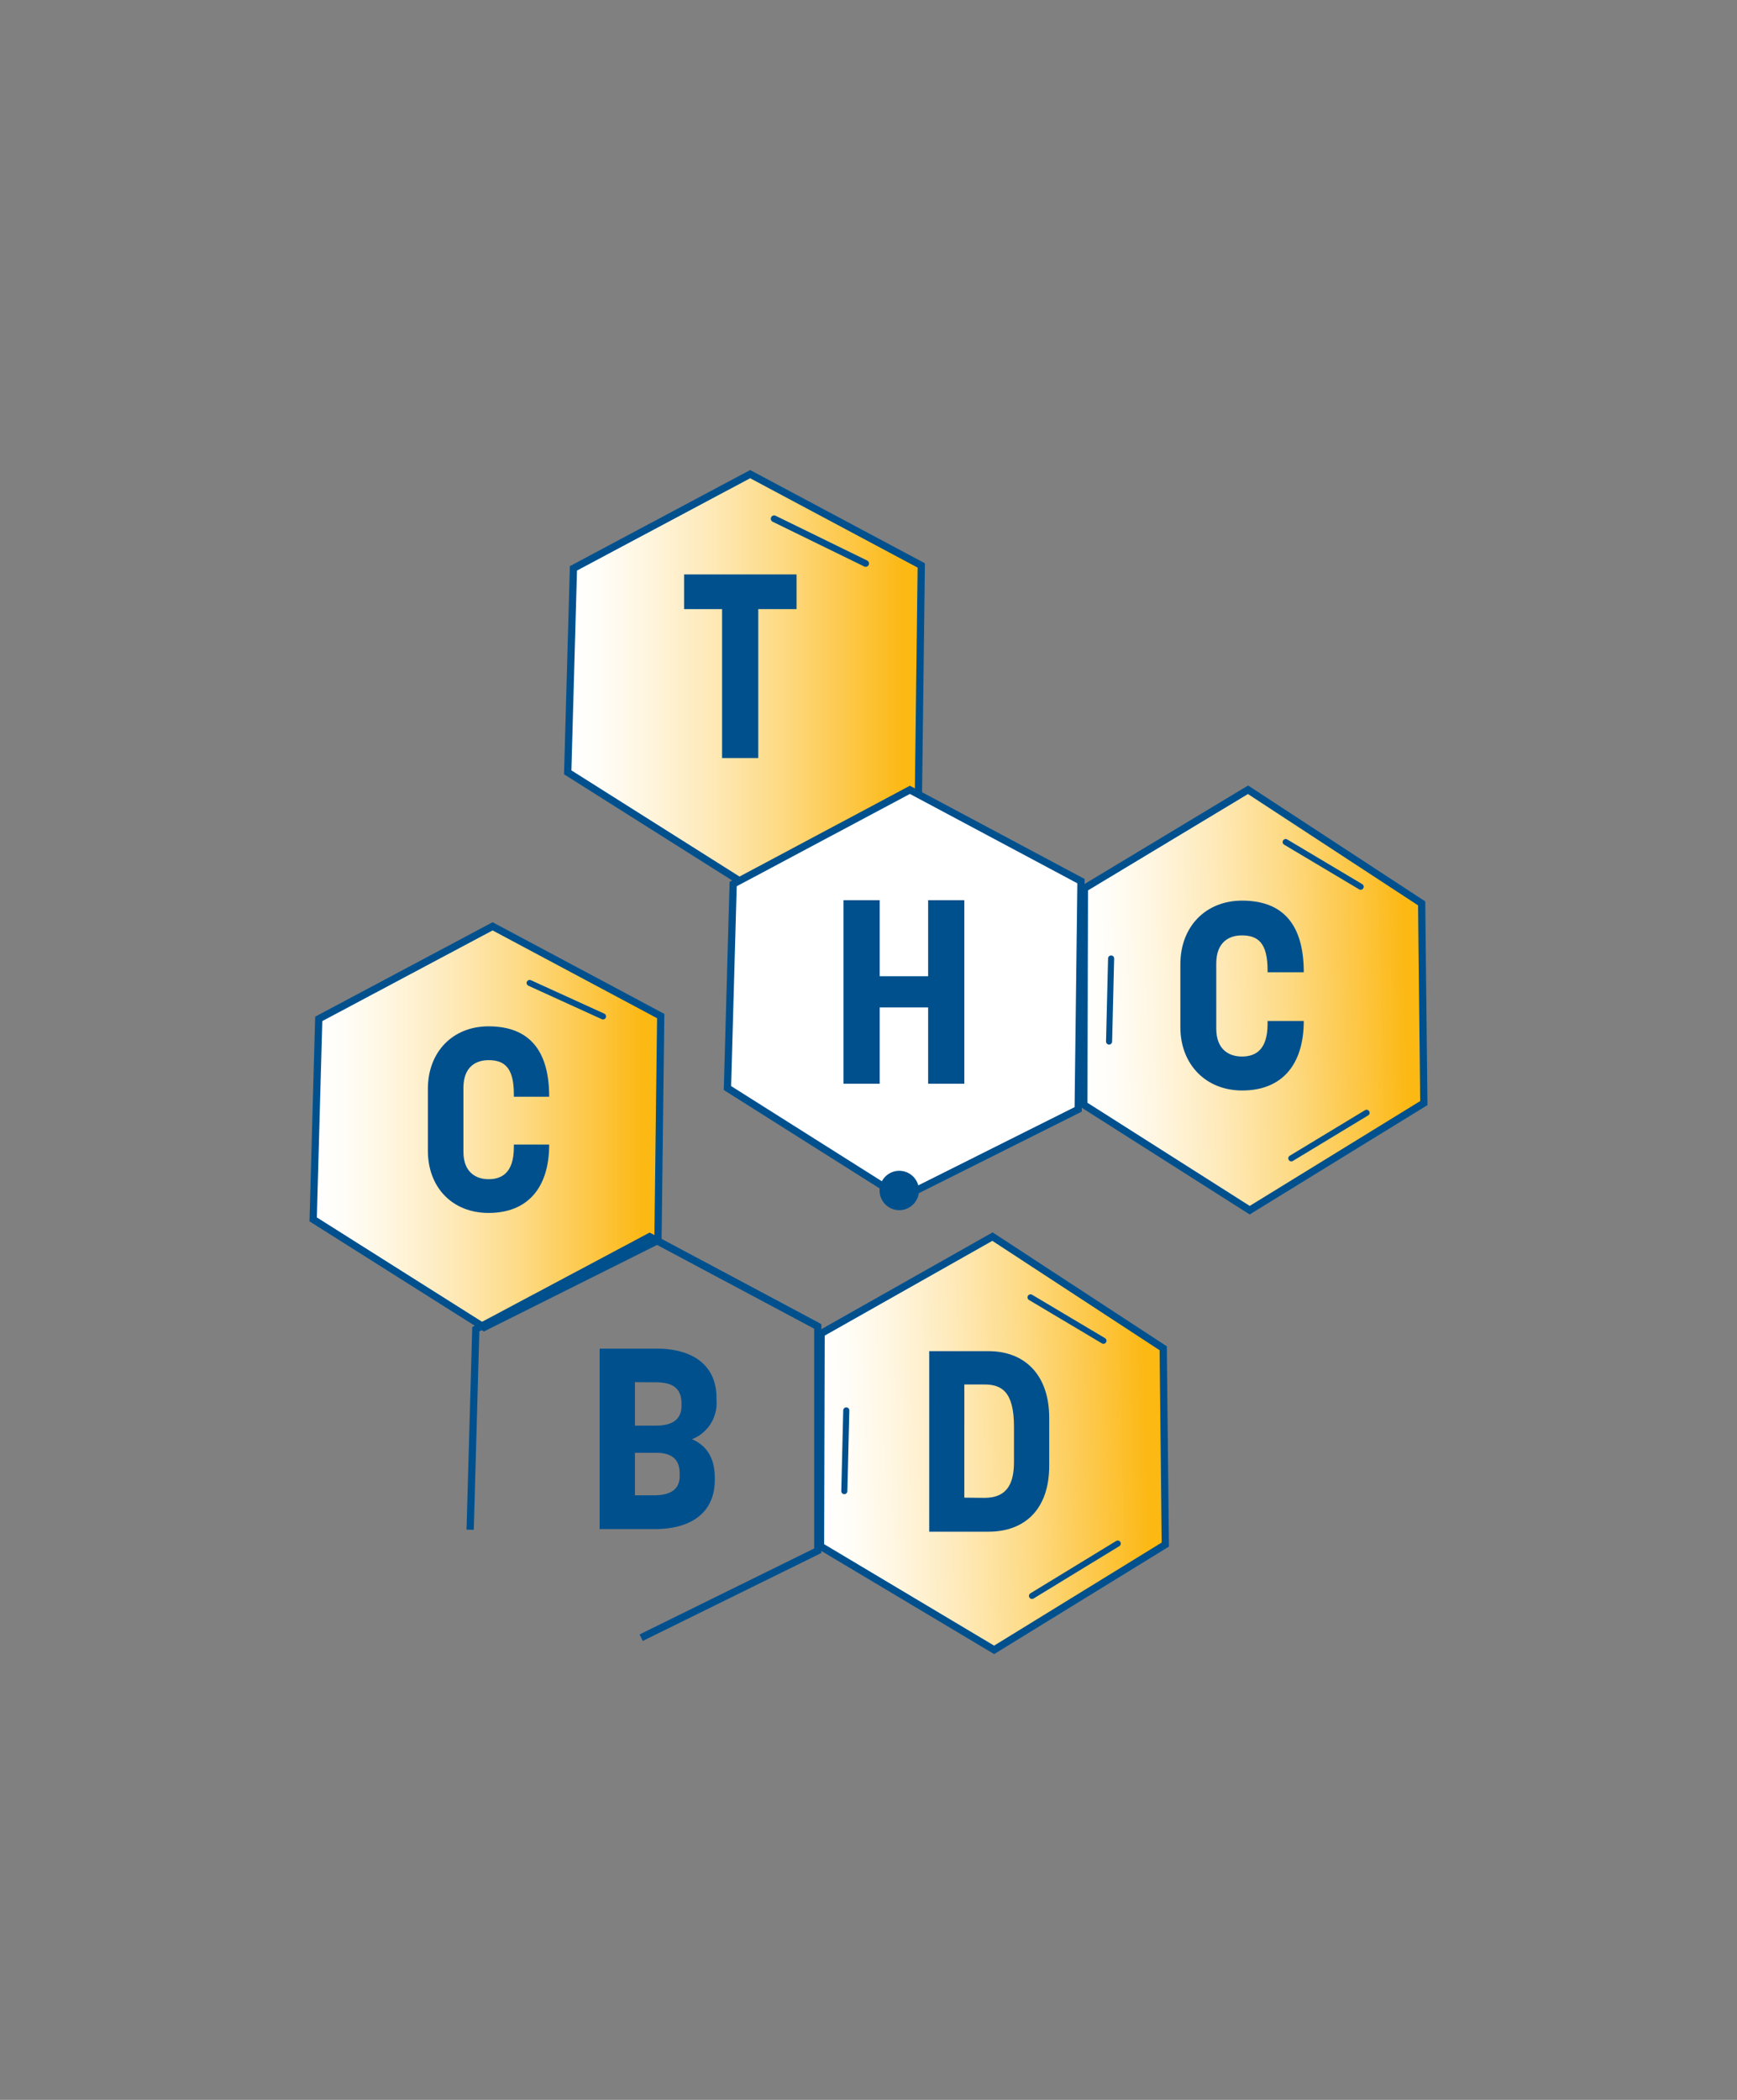 <?xml version="1.0" encoding="UTF-8"?> <svg xmlns="http://www.w3.org/2000/svg" xmlns:xlink="http://www.w3.org/1999/xlink" id="Layer_1" data-name="Layer 1" viewBox="0 0 240 290"><rect x="0" y="0" width="240" height="290" fill="#808080" stroke="none"/><defs><style>.cls-1{fill:url(#linear-gradient);}.cls-10,.cls-2,.cls-4,.cls-5,.cls-6,.cls-8{stroke:#00508e;stroke-miterlimit:10;}.cls-2{fill:url(#linear-gradient-2);}.cls-3{fill:#00508e;}.cls-4{fill:url(#linear-gradient-3);}.cls-5{fill:#fff;}.cls-11,.cls-12,.cls-6{fill:none;}.cls-7{fill:url(#linear-gradient-4);}.cls-8{fill:url(#linear-gradient-5);}.cls-9{fill:url(#linear-gradient-6);}.cls-10{fill:url(#linear-gradient-7);}.cls-11,.cls-12{stroke:#00508d;stroke-linecap:round;stroke-linejoin:round;}.cls-11{stroke-width:0.92px;}.cls-12{stroke-width:0.84px;}.cls-13{fill:#00508d;}</style><linearGradient id="linear-gradient" x1="42.15" y1="-1017.48" x2="42.29" y2="-1017.48" gradientTransform="translate(0 1168.8)" gradientUnits="userSpaceOnUse"><stop offset="0" stop-color="#fff" stop-opacity="0"></stop><stop offset="0.09" stop-color="#fffcf6" stop-opacity="0.09"></stop><stop offset="0.24" stop-color="#fff5df" stop-opacity="0.24"></stop><stop offset="0.42" stop-color="#fce8b6" stop-opacity="0.42"></stop><stop offset="0.63" stop-color="#fcd780" stop-opacity="0.63"></stop><stop offset="0.86" stop-color="#fcc33e" stop-opacity="0.86"></stop><stop offset="1" stop-color="#fcb615"></stop></linearGradient><linearGradient id="linear-gradient-2" x1="119.78" y1="225.16" x2="167.8" y2="225.16" gradientTransform="translate(-12.36 -22.16) rotate(-1.44)" gradientUnits="userSpaceOnUse"><stop offset="0" stop-color="#fff"></stop><stop offset="0.09" stop-color="#fffdf7"></stop><stop offset="0.22" stop-color="#fff6e0"></stop><stop offset="0.39" stop-color="#feeabb"></stop><stop offset="0.59" stop-color="#fddb87"></stop><stop offset="0.8" stop-color="#fdc746"></stop><stop offset="0.95" stop-color="#fcb813"></stop></linearGradient><linearGradient id="linear-gradient-3" x1="43.27" y1="155.62" x2="91.29" y2="155.62" gradientTransform="matrix(1, 0, 0, 1, 0, 0)" xlink:href="#linear-gradient-2"></linearGradient><linearGradient id="linear-gradient-4" x1="82.59" y1="-1093.73" x2="82.74" y2="-1093.73" xlink:href="#linear-gradient"></linearGradient><linearGradient id="linear-gradient-5" x1="157.68" y1="164.85" x2="205.04" y2="164.85" xlink:href="#linear-gradient-2"></linearGradient><linearGradient id="linear-gradient-6" x1="77.77" y1="-1081.25" x2="77.92" y2="-1081.25" xlink:href="#linear-gradient"></linearGradient><linearGradient id="linear-gradient-7" x1="78.44" y1="93.66" x2="127.29" y2="93.66" gradientTransform="matrix(1, 0, 0, 1, 0, 0)" xlink:href="#linear-gradient-2"></linearGradient></defs><title>THC-CBD</title><line class="cls-1" x1="42.41" y1="136.8" x2="42.04" y2="165.84"></line><polygon class="cls-2" points="113.37 213.54 113.45 184.16 137.13 170.78 160.72 186.2 161.01 213.31 137.36 227.85 113.37 213.54"></polygon><path class="cls-3" d="M136.59,186.6c4.95,0,8.38,3.22,8.38,9.23v6.58c0,6.08-3.43,9.12-8.38,9.12h-8.2V186.6ZM136,206.86c3.39,0,4.1-2.3,4.1-5V197c0-4.88-1.77-5.8-4.1-5.8h-2.76v15.63Z"></path><polygon class="cls-4" points="43.27 168.4 44.04 140.71 68.06 127.93 91.29 140.32 90.91 171.31 66.89 183.31 43.27 168.4"></polygon><line class="cls-5" x1="89.75" y1="170.79" x2="112.99" y2="183.18"></line><path class="cls-3" d="M71,158.07h4.88c0,5.8-2.83,9.44-8.38,9.44-5,0-8.38-3.53-8.38-8.59v-8.55c0-5.09,3.43-8.63,8.38-8.63,5.65,0,8.38,3.36,8.38,9.72H71v-.32c0-3.64-1.24-4.73-3.5-4.73-1.7,0-3.47.88-3.47,3.82v8.83c0,2.87,1.77,3.79,3.47,3.79s3.5-.75,3.5-4.42Z"></path><path class="cls-3" d="M82.85,186.25h7.88c4.92,0,8.27,2.23,8.27,6.82v.32a5.35,5.35,0,0,1-3.39,5.37c2,.85,3.15,2.59,3.15,5.27v.36c0,4.59-3.36,6.78-8.28,6.78H82.85Zm4.88,4.63v6h3c1.7,0,3.43-.57,3.43-2.69v-.39c0-2.44-1.73-2.9-3.61-2.9Zm0,9.76v5.87h2.58c1.84,0,3.6-.5,3.6-2.65v-.39c0-2.3-1.59-2.83-3.18-2.83Z"></path><polyline class="cls-6" points="64.96 211.26 65.74 183.57 89.75 170.79 112.99 183.18 112.99 214.16 88.59 226.17"></polyline><line class="cls-7" x1="82.87" y1="59" x2="82.46" y2="91.14"></line><polygon class="cls-8" points="149.75 152.57 149.83 122.68 172.44 109.07 196.43 124.76 196.73 152.34 172.67 167.13 149.75 152.57"></polygon><path class="cls-3" d="M175.14,141h5c0,5.89-2.88,9.6-8.52,9.6-5,0-8.53-3.6-8.53-8.74v-8.7c0-5.18,3.49-8.78,8.53-8.78,5.75,0,8.52,3.42,8.52,9.89h-5V134c0-3.71-1.26-4.82-3.56-4.82-1.73,0-3.53.9-3.53,3.88v9c0,2.92,1.8,3.85,3.53,3.85s3.56-.75,3.56-4.49Z"></path><line class="cls-9" x1="78.04" y1="71.98" x2="77.65" y2="103.11"></line><polygon class="cls-10" points="78.44 106.66 79.23 78.49 103.65 65.48 127.29 78.09 126.9 109.61 102.47 121.83 78.44 106.66"></polygon><polygon class="cls-5" points="100.51 150.26 101.3 122.09 125.72 109.08 149.36 121.69 148.97 153.21 124.54 165.43 100.51 150.26"></polygon><line class="cls-11" x1="106.96" y1="71.64" x2="119.61" y2="77.82"></line><line class="cls-12" x1="153.52" y1="132.37" x2="153.24" y2="143.84"></line><line class="cls-12" x1="177.64" y1="116.29" x2="188" y2="122.46"></line><line class="cls-12" x1="188.82" y1="153.68" x2="178.42" y2="159.97"></line><path class="cls-3" d="M94.52,79.33h15.54v4.79h-5.29v20.57h-5V84.12H94.52Z"></path><path class="cls-3" d="M121.55,134.82h6.69v-10.5h5v25.35h-5V139.13h-6.69v10.54h-5V124.32h5Z"></path><circle class="cls-13" cx="124.25" cy="164.41" r="2.72"></circle><line class="cls-12" x1="73.18" y1="135.75" x2="83.32" y2="140.37"></line><line class="cls-12" x1="116.93" y1="194.78" x2="116.66" y2="205.93"></line><line class="cls-12" x1="142.39" y1="179.17" x2="152.46" y2="185.16"></line><line class="cls-12" x1="154.44" y1="213.17" x2="142.59" y2="220.4"></line></svg> 